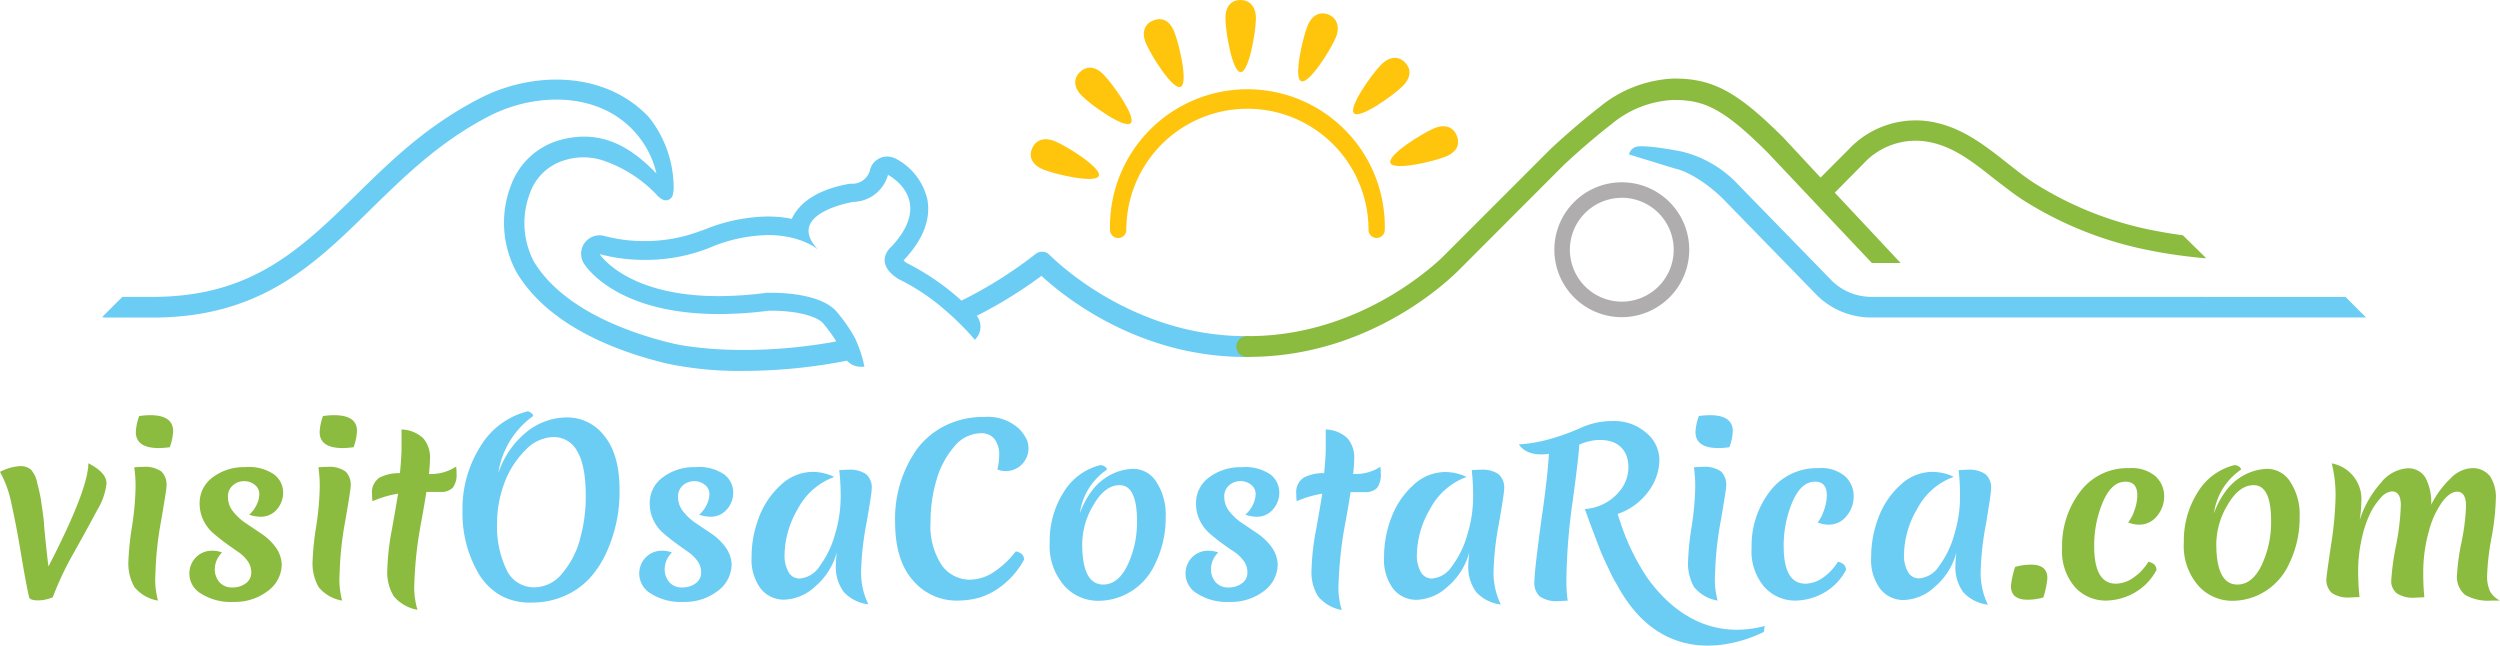 <svg xmlns="http://www.w3.org/2000/svg" width="344.37" height="88.93" viewBox="0 0 344.37 88.93"><defs><style>.cls-1{fill:#ffc40c;}.cls-2{fill:#6bccf4;}.cls-3{fill:#b0adae;}.cls-4{fill:#8bbc3f;}</style></defs><title>Asset 3</title><g id="Layer_2" data-name="Layer 2"><g id="Footer"><path class="cls-1" d="M189.63,32.78a1.12,1.12,0,0,1-1.12-1.12,16.68,16.68,0,1,0-33.36,0,1.12,1.12,0,0,1-2.25,0,18.93,18.93,0,1,1,37.85,0A1.12,1.12,0,0,1,189.63,32.78Z"/><path class="cls-1" d="M173,2.53c0,1.76-.94,7.4-2.1,7.4s-2.1-5.63-2.1-7.4S169.7,0,170.86,0,173,.77,173,2.53Z"/><path class="cls-1" d="M193.22,11.86c-1.25,1.25-5.89,4.57-6.71,3.75s2.5-5.47,3.75-6.71,2.45-1.13,3.27-.31S194.47,10.61,193.22,11.86Z"/><path class="cls-1" d="M152,10.26c1.25,1.25,4.57,5.89,3.75,6.71s-5.47-2.5-6.71-3.75-1.13-2.45-.31-3.27S150.79,9,152,10.26Z"/><path class="cls-1" d="M161.73,4.32c.67,1.63,2,7.19.89,7.64s-4.09-4.4-4.77-6-.1-2.7,1-3.14S161.05,2.69,161.73,4.32Z"/><path class="cls-1" d="M199.17,21.56c-1.63.67-7.19,2-7.64.89s4.4-4.09,6-4.77,2.7-.1,3.14,1S200.8,20.88,199.17,21.56Z"/><path class="cls-1" d="M184,5.18c-.67,1.63-3.7,6.47-4.77,6s.22-6,.89-7.64S182,1.6,183,2,184.69,3.55,184,5.18Z"/><path class="cls-1" d="M145.35,19.47c1.63.67,6.47,3.7,6,4.77s-6-.22-7.64-.89-2-1.84-1.54-2.91S143.72,18.79,145.35,19.47Z"/><path class="cls-2" d="M171.83,46.3a1.84,1.84,0,0,1-.25,0c-16.15,0-26.86-11.07-27-11.18a1.43,1.43,0,0,0-1.92-.14,59.16,59.16,0,0,1-10.22,6.43,34,34,0,0,0-7.52-5.17,3.41,3.41,0,0,1-.46-.37l.15-.16c2.56-2.76,3.61-5.51,3.14-8.19a8.48,8.48,0,0,0-4.35-5.66,2.72,2.72,0,0,0-1.23-.3,2.33,2.33,0,0,0-1,.24,2.44,2.44,0,0,0-1.36,1.74,2.5,2.5,0,0,1-2.46,1.77l-.28,0c-5.86,1-7.52,3.75-8,4.84a16.69,16.69,0,0,0-3.35-.33,24,24,0,0,0-9,1.94l-.08,0a21.68,21.68,0,0,1-7.92,1.45,21.17,21.17,0,0,1-5.48-.71,2.54,2.54,0,0,0-2.8,3.81c.45.71,4.83,6.95,18.61,6.95a53.64,53.64,0,0,0,6.82-.46h.45c3.2,0,6,.67,7,1.66a22.17,22.17,0,0,1,1.88,2.57c-10.27,1.9-19,1.13-22.65.25-5.33-1.28-14.87-4.43-19-11.23A11.47,11.47,0,0,1,73,26.6a7.24,7.24,0,0,1,4.74-4.52,8.66,8.66,0,0,1,5.25,0,18.3,18.3,0,0,1,7.44,4.72,2.45,2.45,0,0,0,1,.75A1,1,0,0,0,92.63,27a4.42,4.42,0,0,0,.16-1.49,15.61,15.61,0,0,0-3.4-9.36c-6.06-6.45-16-6.35-23.26-2.62S54,22,49.16,26.75C41.5,34.23,34.89,40.69,21.65,40.89H16.86l-2.78,2.78a1.41,1.41,0,0,0,.43.07h7.17c14.4-.21,21.73-7.37,29.48-15,4.69-4.58,9.54-9.32,16.27-12.77s16.18-3.4,21,3.45a12.79,12.79,0,0,1,2,4.49C87,20.34,82.84,17.66,77,19.33a10.06,10.06,0,0,0-6.62,6.22,14.3,14.3,0,0,0,.8,12c4.39,7.31,13.7,10.86,20.74,12.54a48.29,48.29,0,0,0,10.5,1,74.11,74.11,0,0,0,14.25-1.41,2.53,2.53,0,0,0,1.87.84l.53,0c-.09-.45-.19-.87-.3-1.27a17.6,17.6,0,0,0-1-2.68h0c-.13-.23-.26-.47-.39-.69a24,24,0,0,0-2.24-3.07c-2.16-2.27-7.07-2.48-8.86-2.48h-.66a51,51,0,0,1-6.61.46C86.28,40.8,82.6,35,82.6,35a23.68,23.68,0,0,0,6.14.8,23.84,23.84,0,0,0,9-1.67,21.36,21.36,0,0,1,8.06-1.75c4.61,0,6.88,2,6.88,2-4.7-5,4.85-6.57,4.85-6.57a5.08,5.08,0,0,0,4.79-3.72s6.56,3.33.5,9.86c0,0-2.69,2.16.93,4.48a29.26,29.26,0,0,1,6,3.91l.25.22c.74.62,1.51,1.31,2.28,2.09l0,0c.8.79,1.53,1.58,2,2.15a2.47,2.47,0,0,0,.27-3.3A61.6,61.6,0,0,0,143.46,38c3.05,2.82,13.32,11.17,28.11,11.17h.27a1.43,1.43,0,0,0,0-2.86Z"/><path class="cls-2" d="M257.55,40.89a7.82,7.82,0,0,1-5.15-2.15L239.49,25.49a15.67,15.67,0,0,0-7.86-4.62c-4.5-.87-5.85-.71-5.85-.71a1.43,1.43,0,0,0-1.39,1.11l6.15,1.89c2.84.63,5.84,3.23,6.89,4.32l12.91,13.25a10.62,10.62,0,0,0,7.21,3h68.1l.27,0-2.83-2.83Z"/><path class="cls-3" d="M223.4,43.69a9.29,9.29,0,1,1,9.29-9.29A9.3,9.3,0,0,1,223.4,43.69Zm0-16.44a7.15,7.15,0,1,0,7.15,7.15A7.16,7.16,0,0,0,223.4,27.24Z"/><path class="cls-4" d="M300.69,32.41c-1.27-.17-2.5-.37-3.69-.6a47.72,47.72,0,0,1-16.66-6.51c-1.3-.83-2.54-1.81-3.86-2.85-2.9-2.29-5.89-4.65-9.71-5.53a12.65,12.65,0,0,0-12.11,3.65l-3.88,3.89L245.7,19c-6.33-6.33-9.73-8.18-15.06-8.18h-.08a17.19,17.19,0,0,0-10.24,3.94c-3.68,2.87-6.65,5.69-6.8,5.83L199,35.12c-.11.11-10.81,11.18-27,11.18h-.25a1.45,1.45,0,0,0-1.44,1.42,1.43,1.43,0,0,0,1.42,1.44h.27c17.41,0,28.57-11.58,29-12l14.42-14.44s3-2.85,6.56-5.62a14.35,14.35,0,0,1,8.49-3.33h.08c4.2,0,6.82,1.13,13,7.31L257,35.33l.86.9h3.95l-9.07-9.69,3.95-4a9.77,9.77,0,0,1,9.45-2.89c3.2.73,5.81,2.8,8.58,5,1.32,1,2.68,2.11,4.1,3a50.56,50.56,0,0,0,17.65,6.91c2.25.44,4.67.78,7.16,1h.13l.13,0Z"/><path class="cls-4" d="M12.17,63.81q0,3.57-5.49,14.21-.12-.77-.37-3.19t-.25-2.76q0-.34-.43-3.3-.15-.89-.51-2.27a3.73,3.73,0,0,0-.88-1.83,2.26,2.26,0,0,0-1.54-.46A6.86,6.86,0,0,0,0,65a15.18,15.18,0,0,1,1.59,4.45q.66,2.94,1.31,6.87T4,82.24q.12.46,1.2.46a5.1,5.1,0,0,0,2.07-.43,42.7,42.7,0,0,1,2.91-6.15q1.93-3.44,3.21-5.86a8.93,8.93,0,0,0,1.28-3.65Q14.7,65.11,12.17,63.81Z"/><path class="cls-4" d="M20.68,57.19a10.89,10.89,0,0,0-1.51.12,7.44,7.44,0,0,0-.46,2.19q0,2.22,3.17,2.22a10.81,10.81,0,0,0,1.51-.12,7.4,7.4,0,0,0,.46-2.19Q23.85,57.19,20.68,57.19Z"/><path class="cls-4" d="M19.75,64.31q-.59,0-1.26.06a17.28,17.28,0,0,1,.18,2.9,39.25,39.25,0,0,1-.49,5.27,38.79,38.79,0,0,0-.49,4.68,6.6,6.6,0,0,0,.83,3.65,5.31,5.31,0,0,0,3.24,1.86,11.13,11.13,0,0,1-.35-3.68,46,46,0,0,1,.77-7.24q.76-4.39.76-4.85a2.6,2.6,0,0,0-.69-2A3.86,3.86,0,0,0,19.75,64.31Z"/><path class="cls-4" d="M34.33,70.9a5.11,5.11,0,0,0,1.54.28,2.89,2.89,0,0,0,2.26-1A3.46,3.46,0,0,0,39,67.8a3.12,3.12,0,0,0-1.25-2.45,6.08,6.08,0,0,0-3.95-1,7.11,7.11,0,0,0-4.5,1.4,4.36,4.36,0,0,0-1.8,3.59A5.19,5.19,0,0,0,28,71.63a5.61,5.61,0,0,0,1.31,1.76q.79.69,1.71,1.37T32.78,76a5.44,5.44,0,0,1,1.31,1.25,2.66,2.66,0,0,1,.52,1.62,1.77,1.77,0,0,1-.75,1.48,3,3,0,0,1-1.86.57,2.26,2.26,0,0,1-1.76-.71,2.68,2.68,0,0,1-.65-1.88,3.21,3.21,0,0,1,1-2.22,3.54,3.54,0,0,0-1.33-.25,3.08,3.08,0,0,0-2.27.91,3.19,3.19,0,0,0,.71,5,7.62,7.62,0,0,0,4.45,1.14,7.42,7.42,0,0,0,4.75-1.51,4.59,4.59,0,0,0,1.91-3.73,4.36,4.36,0,0,0-.89-2.36A7.9,7.9,0,0,0,36,73.51l-2.11-1.42a7.44,7.44,0,0,1-1.77-1.62,3.14,3.14,0,0,1-.72-2,2,2,0,0,1,.68-1.62,2.33,2.33,0,0,1,1.54-.57,2.25,2.25,0,0,1,1.48.51,1.56,1.56,0,0,1,.62,1.25,3.38,3.38,0,0,1-.37,1.49A4.21,4.21,0,0,1,34.33,70.9Z"/><path class="cls-4" d="M45.12,64.31q-.59,0-1.26.06a17.28,17.28,0,0,1,.18,2.9,39.25,39.25,0,0,1-.49,5.27,38.79,38.79,0,0,0-.49,4.68,6.6,6.6,0,0,0,.83,3.65,5.31,5.31,0,0,0,3.24,1.86,11.13,11.13,0,0,1-.35-3.68,46,46,0,0,1,.77-7.24q.76-4.39.76-4.85a2.6,2.6,0,0,0-.69-2A3.86,3.86,0,0,0,45.12,64.31Z"/><path class="cls-4" d="M46,57.19a10.89,10.89,0,0,0-1.51.12,7.44,7.44,0,0,0-.46,2.19q0,2.22,3.17,2.22a10.81,10.81,0,0,0,1.51-.12,7.4,7.4,0,0,0,.46-2.19Q49.22,57.19,46,57.19Z"/><path class="cls-4" d="M59.08,65.29a19.13,19.13,0,0,0,.15-2.06,4.05,4.05,0,0,0-.92-2.85,4.55,4.55,0,0,0-3-1.22q0,.34,0,1t0,1.69q0,1-.22,3.33a5.68,5.68,0,0,0-2.84.63,2.4,2.4,0,0,0-1,2.23c0,.23,0,.57.06,1A14.78,14.78,0,0,1,54.83,68q-.19,1.26-.83,4.85a33.88,33.88,0,0,0-.65,5.66,6.27,6.27,0,0,0,.89,3.62A5.51,5.51,0,0,0,57.51,84a10.65,10.65,0,0,1-.43-3.76,54.21,54.21,0,0,1,1-8.63q.49-2.74.65-3.85.65,0,1.88,0a2.3,2.3,0,0,0,1.76-.57,3.05,3.05,0,0,0,.52-2c0-.21,0-.51-.06-.92A6.33,6.33,0,0,1,59.08,65.29Z"/><path class="cls-4" d="M279.77,77.78a7.94,7.94,0,0,0-2.19.31A13,13,0,0,0,277,80.7q0,1.91,2.28,1.91a7.94,7.94,0,0,0,2.19-.31,13.06,13.06,0,0,0,.55-2.62Q282.05,77.78,279.77,77.78Z"/><path class="cls-4" d="M293.3,64.49a8.09,8.09,0,0,0-6.75,3.22,12.28,12.28,0,0,0-2.5,7.75,7.55,7.55,0,0,0,1.77,5.41,5.71,5.71,0,0,0,4.3,1.86,8.24,8.24,0,0,0,3.76-1,7.81,7.81,0,0,0,3.17-3.21q0-.89-1.11-1.14a7.28,7.28,0,0,1-2.1,2.22,4.27,4.27,0,0,1-2.37.8q-3,0-3-5.15a15.32,15.32,0,0,1,1.2-6.1q1.2-2.8,3.11-2.8,1.63,0,1.63,1.88a6.22,6.22,0,0,1-.4,2.08,5.14,5.14,0,0,1-.86,1.65,3.82,3.82,0,0,0,1.48.31,3.08,3.08,0,0,0,2.48-1.17,4.19,4.19,0,0,0,1-2.76,3.68,3.68,0,0,0-1.2-2.74A5,5,0,0,0,293.3,64.49Z"/><path class="cls-4" d="M312.35,64.58a7.19,7.19,0,0,0-3.79,1.2,7.58,7.58,0,0,0-2,1.91,12.1,12.1,0,0,0-1.59,3,8.67,8.67,0,0,1,3.73-6,.54.54,0,0,0-.29-.42,1.1,1.1,0,0,0-.63-.2,8.21,8.21,0,0,0-5.05,3.74,12.43,12.43,0,0,0-1.91,6.87,8.32,8.32,0,0,0,2,6,6.26,6.26,0,0,0,4.67,2.08A8.59,8.59,0,0,0,311,82a8.69,8.69,0,0,0,4.38-4.47,14.25,14.25,0,0,0,1.39-6.29,8.23,8.23,0,0,0-1.29-4.87A3.78,3.78,0,0,0,312.35,64.58Zm-.8,13.24q-1.29,2.7-3.36,2.7-2.9,0-2.9-5.61a10.61,10.61,0,0,1,1.57-5.38q1.57-2.7,3.58-2.7,2.4,0,2.4,4.93A13.83,13.83,0,0,1,311.55,77.82Z"/><path class="cls-4" d="M343,81.46a5,5,0,0,1-.4-2.31,33.58,33.58,0,0,1,.6-5.07,34.12,34.12,0,0,0,.6-5.41,5.24,5.24,0,0,0-.79-3.05,3,3,0,0,0-2.67-1.12,4.32,4.32,0,0,0-2.77,1.39,13.05,13.05,0,0,0-2.68,3.64,7.25,7.25,0,0,0-.79-3.73,2.73,2.73,0,0,0-2.53-1.29,5.14,5.14,0,0,0-3.61,2,14.22,14.22,0,0,0-2.91,5.12,18.33,18.33,0,0,0,.22-2.5,5,5,0,0,0-4.07-5.3,18.51,18.51,0,0,1,.52,4.55,48.56,48.56,0,0,1-.63,6.73q-.63,4.25-.63,4.59a2.41,2.41,0,0,0,.77,2,4.09,4.09,0,0,0,2.5.6l1.29-.06a35.31,35.31,0,0,1-.19-3.74,19.67,19.67,0,0,1,.48-4.21,15.22,15.22,0,0,1,1.19-3.59A8.84,8.84,0,0,1,328,68.51a2.22,2.22,0,0,1,1.48-.82q1.23,0,1.23,1.9a33.87,33.87,0,0,1-.66,5.55,34.62,34.62,0,0,0-.66,4.82,2.11,2.11,0,0,0,.77,1.77,4.09,4.09,0,0,0,2.5.6l1.29-.06A30.79,30.79,0,0,1,333.8,79a20.77,20.77,0,0,1,.8-5.93,12.17,12.17,0,0,1,1.86-4q1.06-1.34,2-1.34,1.23,0,1.23,2a29.84,29.84,0,0,1-.62,4.95,30.33,30.33,0,0,0-.62,4.45,3.25,3.25,0,0,0,1.09,2.8,6.41,6.41,0,0,0,3.68.8q.74,0,1.14,0A3.29,3.29,0,0,1,343,81.46Z"/><path class="cls-2" d="M78.13,57.5a8.87,8.87,0,0,0-5.59,2,12.24,12.24,0,0,0-3.9,5.69,11.78,11.78,0,0,1,4.81-7.89.64.64,0,0,0-.26-.4,1.26,1.26,0,0,0-.48-.25,10.62,10.62,0,0,0-6.55,4.87,16,16,0,0,0-2.45,8.78A16.45,16.45,0,0,0,65.92,79a8.46,8.46,0,0,0,3,3A8.3,8.3,0,0,0,73.23,83a11.06,11.06,0,0,0,4.54-.92,10.22,10.22,0,0,0,3.47-2.45,13.62,13.62,0,0,0,2.31-3.56,20.06,20.06,0,0,0,1.79-8.6q0-4.87-2.11-7.44A6.39,6.39,0,0,0,78.13,57.5Zm1.76,16.8A12.11,12.11,0,0,1,77.43,79a4.93,4.93,0,0,1-3.81,1.9,4.13,4.13,0,0,1-3.87-2.47,13.68,13.68,0,0,1-1.28-6.32,15.64,15.64,0,0,1,1-5.55A12.37,12.37,0,0,1,72.38,62a5.5,5.5,0,0,1,3.88-1.8,3.64,3.64,0,0,1,3.24,1.94q1.19,1.94,1.19,6.26A21.33,21.33,0,0,1,79.88,74.29Z"/><path class="cls-2" d="M96.31,70.9a5.11,5.11,0,0,0,1.54.28,2.89,2.89,0,0,0,2.26-1A3.46,3.46,0,0,0,101,67.8a3.12,3.12,0,0,0-1.25-2.45,6.08,6.08,0,0,0-3.95-1,7.11,7.11,0,0,0-4.5,1.4,4.36,4.36,0,0,0-1.8,3.59A5.19,5.19,0,0,0,90,71.63a5.61,5.61,0,0,0,1.31,1.76q.79.69,1.71,1.37T94.75,76a5.44,5.44,0,0,1,1.31,1.25,2.66,2.66,0,0,1,.52,1.62,1.77,1.77,0,0,1-.75,1.48,3,3,0,0,1-1.86.57,2.26,2.26,0,0,1-1.76-.71,2.68,2.68,0,0,1-.65-1.88,3.21,3.21,0,0,1,1-2.22,3.54,3.54,0,0,0-1.33-.25,3.08,3.08,0,0,0-2.27.91,3.19,3.19,0,0,0,.71,5,7.62,7.62,0,0,0,4.45,1.14,7.42,7.42,0,0,0,4.75-1.51,4.59,4.59,0,0,0,1.91-3.73,4.36,4.36,0,0,0-.89-2.36A7.9,7.9,0,0,0,98,73.51l-2.11-1.42a7.44,7.44,0,0,1-1.77-1.62,3.14,3.14,0,0,1-.72-2,2,2,0,0,1,.68-1.62,2.33,2.33,0,0,1,1.54-.57,2.25,2.25,0,0,1,1.48.51,1.56,1.56,0,0,1,.62,1.25,3.38,3.38,0,0,1-.37,1.49A4.21,4.21,0,0,1,96.31,70.9Z"/><path class="cls-2" d="M120.07,67.39a2.43,2.43,0,0,0-.8-2.1,4,4,0,0,0-2.37-.59q-.37,0-1.29.06a32.49,32.49,0,0,1,.19,3.87,17.75,17.75,0,0,1-.79,5A13.18,13.18,0,0,1,112.9,78a3.6,3.6,0,0,1-2.76,1.69,1.69,1.69,0,0,1-1.53-.91,4.58,4.58,0,0,1-.54-2.36,12.83,12.83,0,0,1,1.85-6.36,9.23,9.23,0,0,1,5-4.36A6.93,6.93,0,0,0,112,65a6.46,6.46,0,0,0-4.47,1.83,11.49,11.49,0,0,0-3,4.47,15.18,15.18,0,0,0-1,5.44,6.67,6.67,0,0,0,1.25,4.33,4.05,4.05,0,0,0,3.3,1.53,6.55,6.55,0,0,0,4.18-1.79,9.3,9.3,0,0,0,3-4.72q-.12,1.23-.12,1.66a5.8,5.8,0,0,0,1.08,3.78,5.41,5.41,0,0,0,3.39,1.71,10,10,0,0,1-1-4.45,40.39,40.39,0,0,1,.74-6.69Q120.07,68,120.07,67.39Z"/><path class="cls-2" d="M141.67,61.73a3.13,3.13,0,0,0-.22-1.14,5.74,5.74,0,0,0-1.06-1.51,6.32,6.32,0,0,0-4.71-1.65,12,12,0,0,0-5.46,1.19,10.9,10.9,0,0,0-3.87,3.19,16.58,16.58,0,0,0-3.05,10.08q0,5.3,2.47,8.07a7.84,7.84,0,0,0,6.1,2.77,11.28,11.28,0,0,0,3.11-.43,9.64,9.64,0,0,0,3.21-1.76,11.1,11.1,0,0,0,2.87-3.45q0-.89-1.14-1.14a12.33,12.33,0,0,1-3.11,2.9,6,6,0,0,1-3.14,1,4.75,4.75,0,0,1-3.95-2,9.8,9.8,0,0,1-1.54-6,20.12,20.12,0,0,1,.8-5.67,12.12,12.12,0,0,1,2.43-4.62,4.79,4.79,0,0,1,3.67-1.88,2.26,2.26,0,0,1,1.94.83,3.54,3.54,0,0,1,.62,2.16,8.3,8.3,0,0,1-.26,2,3.13,3.13,0,0,0,4.29-2.92Z"/><path class="cls-2" d="M156.13,64.58a7.19,7.19,0,0,0-3.79,1.2,7.58,7.58,0,0,0-2,1.91,12.1,12.1,0,0,0-1.59,3,8.67,8.67,0,0,1,3.73-6,.54.54,0,0,0-.29-.42,1.1,1.1,0,0,0-.63-.2,8.21,8.21,0,0,0-5.05,3.74,12.43,12.43,0,0,0-1.91,6.87,8.32,8.32,0,0,0,2,6,6.26,6.26,0,0,0,4.67,2.08A8.59,8.59,0,0,0,154.8,82a8.69,8.69,0,0,0,4.38-4.47,14.25,14.25,0,0,0,1.39-6.29,8.23,8.23,0,0,0-1.29-4.87A3.78,3.78,0,0,0,156.13,64.58Zm-.8,13.24q-1.29,2.7-3.36,2.7-2.9,0-2.9-5.61a10.61,10.61,0,0,1,1.57-5.38q1.57-2.7,3.58-2.7,2.4,0,2.4,4.93A13.83,13.83,0,0,1,155.33,77.82Z"/><path class="cls-2" d="M171.54,70.9a5.11,5.11,0,0,0,1.54.28,2.89,2.89,0,0,0,2.26-1,3.46,3.46,0,0,0,.88-2.39A3.12,3.12,0,0,0,175,65.36a6.08,6.08,0,0,0-3.95-1,7.11,7.11,0,0,0-4.5,1.4,4.36,4.36,0,0,0-1.8,3.59,5.19,5.19,0,0,0,.52,2.33,5.61,5.61,0,0,0,1.31,1.76q.79.69,1.71,1.37T170,76a5.44,5.44,0,0,1,1.31,1.25,2.66,2.66,0,0,1,.52,1.62,1.77,1.77,0,0,1-.75,1.48,3,3,0,0,1-1.86.57,2.26,2.26,0,0,1-1.76-.71,2.68,2.68,0,0,1-.65-1.88,3.21,3.21,0,0,1,1-2.22,3.54,3.54,0,0,0-1.33-.25,3.08,3.08,0,0,0-2.27.91,3.19,3.19,0,0,0,.71,5,7.62,7.62,0,0,0,4.45,1.14,7.42,7.42,0,0,0,4.75-1.51A4.59,4.59,0,0,0,176,77.65a4.36,4.36,0,0,0-.89-2.36,7.9,7.9,0,0,0-1.87-1.79l-2.11-1.42a7.44,7.44,0,0,1-1.77-1.62,3.14,3.14,0,0,1-.72-2,2,2,0,0,1,.68-1.62,2.33,2.33,0,0,1,1.54-.57,2.25,2.25,0,0,1,1.48.51,1.56,1.56,0,0,1,.62,1.25,3.38,3.38,0,0,1-.37,1.49A4.21,4.21,0,0,1,171.54,70.9Z"/><path class="cls-2" d="M186.39,65.29a19.13,19.13,0,0,0,.15-2.06,4.05,4.05,0,0,0-.92-2.85,4.55,4.55,0,0,0-3-1.22q0,.34,0,1t0,1.69q0,1-.22,3.33a5.68,5.68,0,0,0-2.84.63,2.4,2.4,0,0,0-1,2.23c0,.23,0,.57.06,1A14.78,14.78,0,0,1,182.14,68q-.19,1.26-.83,4.85a33.88,33.88,0,0,0-.65,5.66,6.27,6.27,0,0,0,.89,3.62,5.51,5.51,0,0,0,3.27,1.9,10.65,10.65,0,0,1-.43-3.76,54.21,54.21,0,0,1,1-8.63q.49-2.74.65-3.85.65,0,1.88,0a2.3,2.3,0,0,0,1.76-.57,3.05,3.05,0,0,0,.52-2c0-.21,0-.51-.06-.92A6.33,6.33,0,0,1,186.39,65.29Z"/><path class="cls-2" d="M207.19,67.39a2.43,2.43,0,0,0-.8-2.1,4,4,0,0,0-2.37-.59q-.37,0-1.29.06a32.49,32.49,0,0,1,.19,3.87,17.75,17.75,0,0,1-.79,5A13.18,13.18,0,0,1,200,78a3.6,3.6,0,0,1-2.76,1.69,1.69,1.69,0,0,1-1.53-.91,4.58,4.58,0,0,1-.54-2.36,12.83,12.83,0,0,1,1.85-6.36,9.23,9.23,0,0,1,5-4.36,6.93,6.93,0,0,0-2.9-.68,6.46,6.46,0,0,0-4.47,1.83,11.49,11.49,0,0,0-3,4.47,15.18,15.18,0,0,0-1,5.44,6.67,6.67,0,0,0,1.25,4.33,4.05,4.05,0,0,0,3.3,1.53,6.55,6.55,0,0,0,4.18-1.79,9.3,9.3,0,0,0,3-4.72q-.12,1.23-.12,1.66a5.8,5.8,0,0,0,1.08,3.78,5.41,5.41,0,0,0,3.39,1.71,10,10,0,0,1-1-4.45,40.39,40.39,0,0,1,.74-6.69Q207.19,68,207.19,67.39Z"/><path class="cls-2" d="M234.59,64.31q-.59,0-1.26.06a17.28,17.28,0,0,1,.18,2.9,39.25,39.25,0,0,1-.49,5.27,38.79,38.79,0,0,0-.49,4.68,6.6,6.6,0,0,0,.83,3.65,5.31,5.31,0,0,0,3.24,1.86,11.13,11.13,0,0,1-.35-3.68,46,46,0,0,1,.77-7.24q.76-4.39.76-4.85a2.6,2.6,0,0,0-.69-2A3.86,3.86,0,0,0,234.59,64.31Z"/><path class="cls-2" d="M235.52,57.19a10.89,10.89,0,0,0-1.51.12,7.44,7.44,0,0,0-.46,2.19q0,2.22,3.17,2.22a10.81,10.81,0,0,0,1.51-.12,7.4,7.4,0,0,0,.46-2.19Q238.69,57.19,235.52,57.19Z"/><path class="cls-2" d="M250.53,64.49a8.09,8.09,0,0,0-6.75,3.22,12.28,12.28,0,0,0-2.5,7.75,7.55,7.55,0,0,0,1.77,5.41,5.71,5.71,0,0,0,4.3,1.86,8.24,8.24,0,0,0,3.76-1,7.81,7.81,0,0,0,3.17-3.21q0-.89-1.11-1.14a7.28,7.28,0,0,1-2.1,2.22,4.27,4.27,0,0,1-2.37.8q-3,0-3-5.15a15.32,15.32,0,0,1,1.2-6.1q1.2-2.8,3.11-2.8,1.63,0,1.63,1.88a6.22,6.22,0,0,1-.4,2.08,5.14,5.14,0,0,1-.86,1.65,3.82,3.82,0,0,0,1.48.31,3.08,3.08,0,0,0,2.48-1.17,4.19,4.19,0,0,0,1-2.76,3.68,3.68,0,0,0-1.2-2.74A5,5,0,0,0,250.53,64.49Z"/><path class="cls-2" d="M274.26,67.39a2.43,2.43,0,0,0-.8-2.1,4,4,0,0,0-2.37-.59q-.37,0-1.29.06a32.49,32.49,0,0,1,.19,3.87,17.75,17.75,0,0,1-.79,5,13.18,13.18,0,0,1-2.1,4.35,3.6,3.6,0,0,1-2.76,1.69,1.69,1.69,0,0,1-1.53-.91,4.58,4.58,0,0,1-.54-2.36,12.83,12.83,0,0,1,1.85-6.36,9.23,9.23,0,0,1,5-4.36,6.93,6.93,0,0,0-2.9-.68,6.46,6.46,0,0,0-4.47,1.83,11.49,11.49,0,0,0-3,4.47,15.18,15.18,0,0,0-1,5.44A6.67,6.67,0,0,0,259,81.12a4.05,4.05,0,0,0,3.3,1.53,6.55,6.55,0,0,0,4.18-1.79,9.3,9.3,0,0,0,3-4.72q-.12,1.23-.12,1.66a5.8,5.8,0,0,0,1.08,3.78,5.41,5.41,0,0,0,3.39,1.71,10,10,0,0,1-1-4.45,40.39,40.39,0,0,1,.74-6.69Q274.26,68,274.26,67.39Z"/><path class="cls-2" d="M226.85,79.51l-.43-.68A30.78,30.78,0,0,1,223.22,72l-.4-1.2a8.8,8.8,0,0,0,4.31-3.19,7.44,7.44,0,0,0,1.45-4.24,4.9,4.9,0,0,0-1.8-3.74A6.66,6.66,0,0,0,222.16,58a10.47,10.47,0,0,0-4.18.83h0s-.33.16-.88.39a30.28,30.28,0,0,1-3.69,1.28,19.24,19.24,0,0,1-4.18.71s.89,1.79,4.13,1.3c-.12,2.1-.44,5-1,8.84q-1,7.32-1,8.77a2.5,2.5,0,0,0,.77,2.06,4.08,4.08,0,0,0,2.53.62l1.29-.06a19,19,0,0,1-.18-3,83.42,83.42,0,0,1,.88-10.83q.88-6.49.88-7.66a7.59,7.59,0,0,1,2.62-.65,6,6,0,0,1,1.54.15,3.24,3.24,0,0,1,2.5,2.5,5.26,5.26,0,0,1,.12,1.14,5.18,5.18,0,0,1-1,3,6.78,6.78,0,0,1-5,2.73l.54,1.49h0a1.51,1.51,0,0,0,.09.26c0,.09.07.17.09.23l.51,1.36.88,2.31q.4,1,1.33,2.93a18.35,18.35,0,0,0,1,1.87c6.45,11.95,17,8.06,20.21,6.48l.13-.82C234.95,88.35,229.68,83.5,226.85,79.51Z"/></g></g></svg>